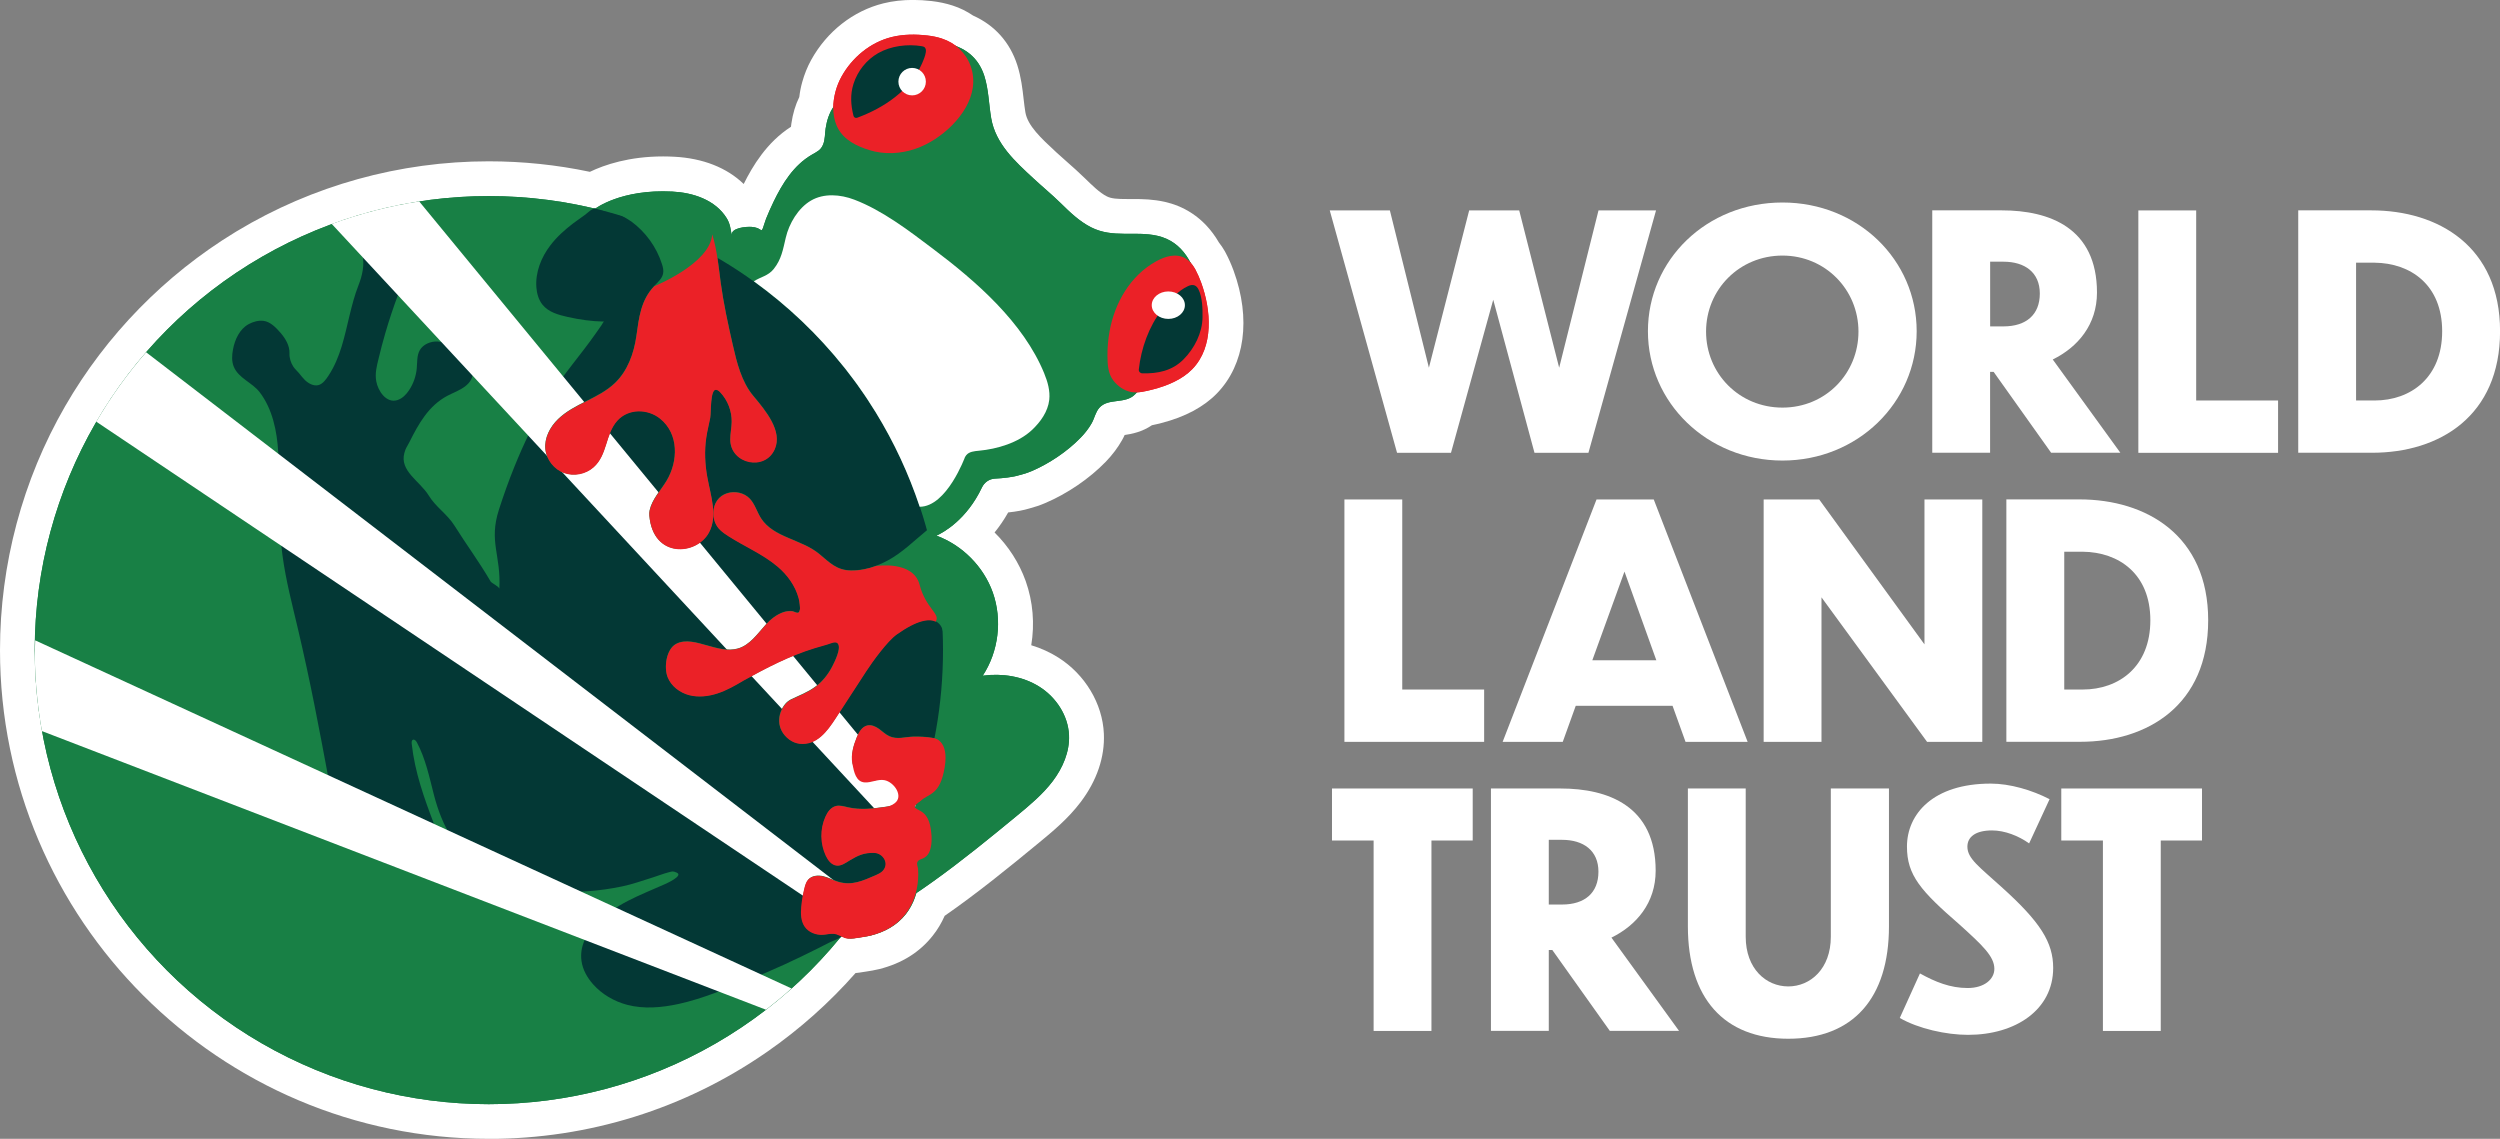 <svg viewBox="0 0 404.19 184.12" xmlns="http://www.w3.org/2000/svg" data-name="Layer 1" id="Layer_1">
  <rect x="0" y="0" width="404.19" height="184.12" fill="#808080" stroke="none"/>
  <defs>
    <style>
      .cls-1 {
        fill: #033835;
      }

      .cls-2 {
        fill: #188045;
      }

      .cls-3 {
        fill: #fff;
      }

      .cls-4 {
        fill: #eb2127;
      }
    </style>
  </defs>
  <g>
    <path d="M79.02,184.12C35.45,184.12,0,148.68,0,105.11c0-13.86,3.64-27.5,10.54-39.45,6.63-11.49,16.13-21.21,27.47-28.11l.26-.16c12.27-7.4,26.36-11.31,40.75-11.31,5.5,0,10.99.57,16.35,1.7,2.37-1.14,6.34-2.49,11.85-2.49.59,0,1.19.02,1.79.05,4.64.24,8.52,1.78,11.23,4.41,1.43-2.88,3.73-6.75,7.64-9.25.02-.17.04-.36.07-.55.23-1.56.65-2.99,1.28-4.27.09-.81.25-1.63.48-2.44.35-1.25.83-2.45,1.44-3.55,2.55-4.61,6.8-7.94,11.68-9.15,1.49-.37,3.09-.55,4.77-.55.95,0,1.97.06,3.01.18,1.2.14,2.35.38,3.42.73,1.18.38,2.28.93,3.3,1.62,3.49,1.56,5.95,4.31,7.14,8,.63,1.97.84,3.86,1.03,5.53.09.75.17,1.47.28,2.11.37,2.18,2.57,4.21,4.9,6.37l.16.15c.56.51,1.12,1.01,1.69,1.51.93.82,1.9,1.68,2.86,2.62,1.18,1.15,2.39,2.35,3.56,2.94.73.37,1.67.43,3.26.43h1.03c1.48,0,3.21.03,5.1.46,2.62.59,6.21,2.21,8.74,6.58.34.43.65.88.92,1.36.07.12.13.22.18.33.47.89.89,1.83,1.27,2.87,2.83,7.75,1.82,15.15-2.68,19.8-2.14,2.21-5.17,3.83-8.99,4.81-.44.11-.97.25-1.54.36-1.59,1.08-3.24,1.41-4.41,1.58-.12.26-.25.54-.42.83-.69,1.22-1.57,2.39-2.62,3.48-2.64,2.73-6.23,5.18-9.84,6.71-.82.35-1.66.63-2.5.85-.95.29-2.09.51-3.45.65-.69,1.23-1.44,2.3-2.2,3.24,2.23,2.2,3.97,4.89,5.03,7.85,1.19,3.35,1.47,6.94.9,10.38,1.55.47,3.02,1.13,4.36,1.98,4.34,2.74,7.17,7.46,7.38,12.32.17,3.77-1.13,7.6-3.77,11.08-2.04,2.69-4.51,4.72-6.69,6.52-5.06,4.17-10.05,8.22-15.28,11.85-.51,1.16-1.15,2.23-1.92,3.2-2.11,2.68-5.02,4.5-8.66,5.41-.77.19-1.48.3-2.06.39-.2.03-.39.06-.59.09-.33.06-.73.12-1.18.16-4.22,4.79-9.01,9.06-14.26,12.71l-.1.07c-13.25,9.18-28.79,14.03-44.95,14.03Z" class="cls-3"></path>
    <path d="M194.19,45.71c-.27-.74-.58-1.46-.95-2.15-.03-.05-.06-.11-.09-.16-.2-.34-.43-.67-.7-.96-1.1-2.07-2.74-3.72-5.34-4.31-3.63-.82-7.19.41-10.69-1.36-1.91-.96-3.45-2.46-4.96-3.94-1.43-1.4-2.97-2.66-4.43-4.02-2.93-2.71-6.07-5.56-6.78-9.68-.39-2.29-.41-4.66-1.12-6.87-.77-2.42-2.39-3.96-4.55-4.78-.68-.53-1.45-.94-2.3-1.22-.75-.25-1.53-.4-2.31-.49-1.93-.22-3.91-.22-5.8.25-3.46.86-6.41,3.32-8.12,6.42-.41.73-.72,1.52-.94,2.33-.23.83-.37,1.71-.38,2.59-.69,1.03-1.06,2.21-1.23,3.43-.12.84-.08,1.74-.39,2.55-.37.97-1.03,1.22-1.87,1.71-2.89,1.69-4.72,4.62-6.14,7.56-.44.91-.85,1.84-1.23,2.78-.13.34-.23.68-.35,1.03-.07.21-.18.72-.4.83.01-.01-.55-.32-.6-.34-.32-.12-.66-.19-1.01-.21-.78-.05-3.4.1-3.19,1.42-.16-1.01-.26-1.93-.81-2.82-1.85-2.99-5.47-4.14-8.8-4.31-8.28-.42-12.44,2.75-12.48,2.78,0,0-.01,0-.02,0,0,0-.01,0-.01,0-5.52-1.32-11.27-2.03-17.2-2.03-13.85,0-26.8,3.84-37.86,10.5,0,0,0,0,0,0C19.85,55.06,5.61,78.42,5.61,105.11c0,40.54,32.87,73.41,73.41,73.41,15.51,0,29.9-4.82,41.76-13.03.03-.02.06-.04.09-.07,5.69-3.95,10.79-8.69,15.14-14.05.2.1.4.19.62.26.6.19,1.32.1,1.93,0,.74-.13,1.49-.21,2.23-.39,2.21-.56,4.18-1.62,5.62-3.44.78-1,1.33-2.14,1.67-3.35,5.69-3.83,11.06-8.2,16.37-12.57,2.07-1.71,4.16-3.44,5.78-5.58,1.62-2.14,2.76-4.76,2.64-7.44-.14-3.18-2.09-6.13-4.78-7.83-2.69-1.7-6.02-2.21-9.17-1.79,2.57-3.91,3.19-9.03,1.63-13.44-1.49-4.2-4.93-7.66-9.11-9.2,1.21-.56,4.9-2.62,7.35-7.79.39-.82,1.18-1.38,2.09-1.43,1.22-.06,2.92-.22,4.01-.58,0,0,.01,0,.02,0,.63-.15,1.26-.36,1.86-.61,2.87-1.22,5.84-3.21,8-5.45.68-.7,1.29-1.48,1.77-2.33.45-.8.61-1.76,1.21-2.46,1.45-1.68,4.24-.54,5.83-2.23.09-.1.18-.2.28-.28.86-.04,1.77-.27,2.54-.47,2.26-.58,4.71-1.58,6.36-3.28,3.53-3.64,3.04-9.57,1.44-13.97ZM123.31,38s0,0,.01.01c-.01.03-.02.05-.03.08.01-.03.02-.06.02-.09ZM118.34,38.09s0,0,0,0c0,0,0,0,0-.01,0,0,0,0,0,0Z" class="cls-3"></path>
    <g>
      <path d="M194.01,46.8c-.93-3.88-2.63-7.72-6.9-8.68-3.63-.82-7.19.41-10.69-1.36-1.91-.96-3.45-2.46-4.96-3.94-1.43-1.4-2.97-2.66-4.43-4.02-2.93-2.71-6.07-5.56-6.78-9.68-.39-2.29-.41-4.66-1.12-6.87-.97-3.01-3.21-4.68-6.23-5.27-1.06-.21-4.43-1.37-8-.9-1.28,1.39-2.55,2.78-3.83,4.17-1.05,1.14-2.1,2.29-3.15,3.43-1.07,1.17-2.24,2.26-3.15,3.57-.73,1.05-1.1,2.26-1.29,3.52-.12.84-.08,1.74-.39,2.55-.37.97-1.03,1.22-1.87,1.71-2.89,1.69-4.72,4.62-6.14,7.56-.44.91-.85,1.84-1.23,2.78-.13.34-.23.68-.35,1.03-.07.21-.18.72-.4.83.01-.01-.55-.32-.6-.34-.32-.12-.66-.19-1.01-.21-.78-.05-3.4.1-3.19,1.42-.16-1.01-.26-1.93-.81-2.82-1.85-2.99-5.47-4.14-8.8-4.31-8.33-.43-12.48,2.78-12.48,2.78,26.42,6.35,47.27,26.99,53.93,53.28,0-.02-.37.02-.41.02.26.17.61.81.74,1.35,5.06,21.68-.4,45.56-14.38,62.88,10.43-4.79,19.46-12.1,28.32-19.4,2.07-1.71,4.16-3.44,5.78-5.58,1.62-2.14,2.76-4.76,2.64-7.44-.14-3.18-2.09-6.13-4.78-7.83-2.69-1.7-6.02-2.21-9.17-1.79,2.57-3.91,3.19-9.03,1.63-13.44-1.49-4.2-4.93-7.66-9.11-9.2,1.21-.56,4.9-2.62,7.35-7.79.39-.82,1.18-1.38,2.09-1.43,1.22-.06,2.92-.22,4.01-.58,0,0,.01,0,.02,0,.63-.15,1.26-.36,1.86-.61,2.87-1.22,5.84-3.21,8-5.45.68-.7,1.29-1.48,1.77-2.33.45-.8.61-1.76,1.21-2.46,1.45-1.68,4.24-.54,5.83-2.23.13-.14.25-.3.42-.4.5-.28,1.32-.25,1.89-.43.6-.19,1.18-.43,1.74-.72,1.66-.83,3.13-2,4.43-3.32,3.44-3.48,3.01-7.65,1.96-12.05ZM118.34,38.1s0,0,0-.01c0,0,0,0,0,0,0,0,0,0,0,0ZM123.28,38.1s.02-.06.02-.09c0,0,0,0,.01.01-.01.03-.02.05-.03.08Z" class="cls-2"></path>
      <circle r="73.41" cy="105.11" cx="79.02" class="cls-2"></circle>
      <path d="M97.44,34.03c-.4-.1-.79-.2-1.18-.29,0,0-.02,0-.03,0-.48-.1-1.26.69-1.6.95-.63.47-1.29.91-1.92,1.38-1.37,1.04-2.67,2.2-3.72,3.57-1.5,1.95-2.47,4.39-2.28,6.84.08.99.36,1.98.97,2.76.99,1.25,2.62,1.67,4.11,2.01,1.92.43,3.88.71,5.85.74-.07,0-.37.54-.41.6-.33.47-.66.94-.99,1.41-2.45,3.49-5.28,6.65-7.52,10.28-2.2,3.57-4.03,7.36-5.59,11.24-.91,2.26-1.73,4.55-2.47,6.86-1.69,5.22.36,7.36.06,12.83.02-.35-1.24-.92-1.41-1.2-1.96-3.35-3.78-5.74-5.85-9.04-1.16-1.85-3.01-2.98-4.15-4.85-1.45-2.36-4.75-3.96-3.94-6.9.25-.89.39-.91.81-1.74,1.49-2.97,3.09-5.87,6.14-7.49.95-.5,1.99-.86,2.85-1.51,3.65-2.77-1.4-7.15-4.46-7.27-1.12-.04-2.31.45-2.86,1.42-.48.86-.39,1.91-.48,2.9-.11,1.26-.54,2.5-1.24,3.55-.47.71-1.1,1.36-1.91,1.61-1.8.55-3.13-1.52-3.4-3.05-.23-1.29.08-2.44.38-3.68.33-1.38.69-2.76,1.09-4.12.61-2.1,1.3-4.17,2.07-6.22.33-.87.66-1.74.95-2.62.3-.9.49-1.76,1.29-2.37.51-.39,1.15-.62,1.58-1.09.46-.5.63-1.23.57-1.91-.06-.68-.34-1.33-.67-1.93-.49-.89-1.12-1.72-1.94-2.31-.82-.6-1.84-.96-2.85-.87-1.36.12-2.53.99-3.51,1.94-.58.55-1.13,1.18-1.44,1.93-.4.97.01,1.78.23,2.72.4,1.69-.01,3.46-.63,5.03-.61,1.56-1.03,3.19-1.43,4.82-.81,3.37-1.48,6.86-3.43,9.8-.37.56-.88,1.28-1.56,1.49-.8.24-1.67-.26-2.22-.79-.36-.35-.66-.75-.98-1.14-.29-.36-.68-.67-.92-1.06-.39-.61-.64-1.38-.61-2.12.05-1.24-.64-2.39-1.42-3.3-.71-.82-1.67-1.85-2.81-1.97-.81-.09-1.65.15-2.36.53-1.47.8-2.25,2.49-2.55,4.14-.17.91-.22,1.88.13,2.74.77,1.88,3,2.57,4.19,4.13,2.08,2.72,2.8,6.31,3,9.66.34,5.59-.05,11.16.69,16.73.54,4.04,1.58,7.97,2.51,11.93.96,4.09,1.85,8.2,2.67,12.33.78,3.9,1.51,7.8,2.24,11.71.5,2.66.72,5.49,2.09,7.88,1.44,2.5,4.33,4.39,6.84,5.7,1.6.83,3.45,1.35,5.23.99,1.77-.36,3.41-1.74,3.65-3.54.16-1.18-.27-2.35-.69-3.47-1.64-4.29-3.15-8.51-3.65-13.1-.02-.23-.02-.51.18-.62.26-.13.52.16.66.42,1.4,2.63,2.01,5.59,2.75,8.47,1.31,5.08,3.7,9.49,8.31,12.26,6.46,3.88,14.87,4.06,22.08,2.56,1.7-.35,3.34-.95,5-1.46.85-.26,1.67-.6,2.53-.82.62-.16.7-.24,1.33.04,1.18.52-1.76,1.8-1.96,1.89-1.97.88-3.99,1.68-5.91,2.67-3.49,1.81-8.13,5.21-7.52,9.71.19,1.42.93,2.72,1.88,3.79,1.44,1.62,3.39,2.75,5.48,3.31,2.73.72,5.62.46,8.37-.14,3.96-.87,7.65-2.48,11.4-3.95,3.75-1.47,7.42-3.19,11.03-5,.66-.33,1.32-.66,1.97-1,.51-.26,1.6-.59,1.96-1.03,10.23-12.62,16.36-28.69,16.36-46.2,0-34.18-23.37-62.91-55-71.08Z" class="cls-1"></path>
      <path d="M152.29,6.24c2.14.7,3.84,2.25,4.62,4.39,1.74,4.74-1.93,9.37-5.7,11.84-1.01.66-2.1,1.21-3.24,1.6-2.38.81-5.03.95-7.44.19-2-.62-4.05-1.61-5.07-3.55-.07-.13-.14-.27-.2-.41-.74-1.75-.65-3.76-.16-5.56.22-.81.54-1.59.94-2.33,1.71-3.1,4.66-5.56,8.12-6.42,1.89-.47,3.87-.47,5.8-.25.78.09,1.57.25,2.31.49Z" class="cls-4"></path>
      <path d="M193.15,43.39c-.26-.44-.58-.87-.95-1.21-.18-.16-.37-.31-.58-.43-.71-.41-1.57-.5-2.38-.37s-1.57.46-2.29.85c-4.23,2.32-6.75,6.74-7.58,11.39-.23,1.28-.34,2.58-.33,3.88.01,1.4.07,2.88.96,4.03.7.9,1.69,1.61,2.82,1.84,1.13.23,2.48-.13,3.58-.41,2.26-.58,4.71-1.58,6.36-3.28,3.53-3.64,3.04-9.57,1.44-13.97-.27-.74-.58-1.46-.95-2.15-.03-.05-.06-.11-.09-.16Z" class="cls-4"></path>
      <path d="M149.66,7.97c-.03-.13-.09-.25-.18-.33-.12-.1-.29-.14-.45-.17-2.32-.39-5-.05-7.06,1.12-1.9,1.08-3.33,2.9-3.99,4.97-.55,1.73-.44,3.43,0,5.17.06.26.34.4.59.31,4.34-1.6,8.54-4.41,10.48-8.75.08-.18.16-.37.23-.55.15-.37.5-1.23.39-1.77Z" class="cls-1"></path>
      <path d="M193.76,46.8c-.3-.61-.8-.95-1.68-.55-1.66.75-3.11,2.42-4.23,3.83-2.1,2.66-3.38,6.26-3.74,9.65-.04.34.22.62.56.63,2.5.06,4.82-.39,6.68-2.27,1.76-1.78,3.03-4.27,3.06-6.79.02-1.39-.02-3.23-.65-4.5Z" class="cls-1"></path>
      <ellipse ry="2.22" rx="2.68" cy="49.34" cx="188.88" class="cls-3"></ellipse>
      <circle r="2.22" cy="13.2" cx="147.46" class="cls-3"></circle>
      <path d="M168.83,60.4c-3.39-8.31-11.09-14.98-18.09-20.24-3.83-2.89-8.11-6.16-12.63-7.88-2.26-.86-4.93-1.07-7.01.15-2.07,1.21-3.54,3.72-4.07,6-.45,1.9-.69,3.48-1.94,5.05-.93,1.16-2.08,1.25-3.22,2,5.46,3.93,10.36,8.6,14.55,13.85.1.13.2.25.3.37.45.58.9,1.16,1.33,1.75.17.23.34.46.51.69.42.58.82,1.16,1.22,1.75.14.2.28.41.41.61.48.73.95,1.47,1.41,2.21.01.02.03.04.04.07,2.89,4.72,5.26,9.8,7.04,15.15,4.4,0,7.34-8.07,7.34-8.07h.01c.06-.09.11-.19.18-.27.47-.58,1.32-.65,2.06-.72,2.92-.27,6.36-1.28,8.55-3.34,1.4-1.31,2.59-2.98,2.81-4.88.16-1.45-.25-2.91-.81-4.27Z" class="cls-3"></path>
      <g>
        <path d="M53.63,36.21l92.21,99.33c.72-1.58,1.61-3.75,2.21-5.38L67.76,32.56c-4.89.75-9.62,1.99-14.14,3.65Z" class="cls-3"></path>
        <path d="M15.57,68.18l121.69,81.62c.9-1.17,1.77-2.37,2.6-3.59L23.61,56.95c-3.02,3.47-5.72,7.23-8.05,11.23Z" class="cls-3"></path>
        <path d="M5.62,106.18c.06,4.1.45,8.11,1.15,12.02l117.06,45.05c1.42-1.1,2.8-2.24,4.13-3.44L5.68,103.53c-.04.88-.05,1.77-.06,2.66Z" class="cls-3"></path>
      </g>
      <path d="M150.65,135.35c0-.1-.01-.19-.02-.29-.12-1.46-.35-3.11-1.73-3.93-.32-.19-.67-.32-.93-.57-.41-.39,1.24-1.13,1.36-1.68.23-1.07-.6-1.65.12-2.4.4-.41.76-.88.95-1.42.23-.67.85-1.18.53-1.78-.43-.81.58-1.7.46-2.61.25-.21.48-.43.47-.75-.03-.88-3.58-.85-4.16-.84-1.32.03-2.65.52-3.93-.08-.61-.29-1.1-.78-1.64-1.17s-1.22-.71-1.88-.56c-.88.19-1.38,1.1-1.72,1.93-.54,1.33-.96,2.78-.7,4.19.26,1.41,1.39,2.75,2.83,2.83,1.06.06,2.11-.56,3.16-.37,1.61.29,2.79,2.87,1.28,3.97-.55.4-1.25.51-1.92.61-2,.29-4.06.53-6.03.08-.66-.15-1.34-.38-1.99-.21-.8.21-1.34.96-1.67,1.72-.89,1.98-.86,4.35.06,6.31.35.74.92,1.5,1.74,1.59.75.09,1.43-.41,2.08-.81,1.39-.84,2.39-1.29,4-1.24,1.44.04,2.49,1.71,1.39,2.9-.32.34-.76.54-1.19.73-2.09.9-3.79,1.69-5.97,1.06-.84-.24-1.62-.69-2.47-.9s-1.87-.12-2.44.54c-.31.35-.45.82-.57,1.27-.26,1.02-.44,2.06-.53,3.11-.1,1.1-.08,2.28.54,3.19.64.95,1.86,1.41,3.01,1.33.56-.04,1.12-.2,1.69-.16.71.05,1.2.47,1.84.68.6.19,1.32.1,1.93,0,.74-.13,1.49-.21,2.23-.39,2.21-.56,4.18-1.62,5.62-3.44,1.27-1.62,1.93-3.62,2.08-5.66.04-.56.04-1.12,0-1.68-.03-.33-.23-.73-.13-1.06.09-.32.39-.44.69-.55.69-.25,1.12-.68,1.36-1.38.23-.68.29-1.4.26-2.11Z" class="cls-2"></path>
      <path d="M121.78,63.97c-1.9-2.26-2.67-5.42-3.31-8.24-.76-3.33-1.5-6.73-1.96-10.11-.64-4.73-.95-12.18-6.71-13.69-.98-.26-2.01-.29-3.02-.18-3.3.34-4.26-.66-6.11.25-.1.03-.19.06-.28.11-.18.1-.37.22-.57.34-1.54.86-2.33,1.42-2.34,1.43.62-.52,4,1.51,4.58,1.93,2.31,1.7,4.08,4.14,4.95,6.88.16.49.29,1.01.19,1.52-.15.82-.85,1.41-1.43,2.01-2.19,2.29-2.47,5.11-2.9,8.09-.4,2.81-1.42,5.63-3.47,7.59-1.31,1.26-2.97,2.1-4.6,2.92-1.63.82-3.28,1.66-4.59,2.93-1.31,1.27-2.24,3.06-2.05,4.87.18,1.69,1.4,3.23,3,3.81,1.6.59,3.51.21,4.78-.92,2.26-2,1.89-5.35,3.83-7.53,1.78-1.99,4.9-1.96,6.92-.35,3.08,2.46,2.95,6.92,1.06,10.07-.95,1.58-2.32,2.96-2.73,4.78-.06.28-.07.57-.05.85.6,6.99,7.68,6.47,9.66,2.7,1.41-2.68.26-5.9-.29-8.87-.39-2.1-.49-4.3-.18-6.42.16-1.12.45-2.21.66-3.32.14-.7-.03-4.55.93-4.45.28.03.51.23.7.44,1.19,1.27,1.86,3.02,1.83,4.76-.02.96-.24,1.92-.23,2.88.03,3.94,5.65,5.15,7.22,1.49,1.23-2.87-1.4-6.09-3.5-8.58Z" class="cls-2"></path>
      <path d="M153.25,104.02c-.31-1.39.95-2.79.1-3.95-.56-.77-.64-1.23-.02-1.99.94-1.15-.25-2.54.24-3.92.41-1.14.76-2.31,1.16-3.45l-4.78-5.06c-.06.05-.12.1-.18.15-2.06,1.68-3.88,3.53-6.24,4.81-1.82.98-3.87,1.63-5.95,1.6-2.33-.03-3.45-1.28-5.13-2.67-2.86-2.38-7.38-2.63-9.41-5.76-.67-1.04-.99-2.31-1.84-3.2-1.84-1.92-5.98-1.23-5.87,2.56.03.95.41,1.87,1.1,2.52.4.38.86.7,1.32.99,2.62,1.68,5.56,2.9,7.95,4.91,1.59,1.34,2.88,3.11,3.42,5.14.09.35.15.71.18,1.07.04.47.1.61-.07,1.07-.18.47-.85-.04-1.21-.06-.47-.03-.93.02-1.37.17-1.11.38-2.08,1.17-2.86,2.03-1.34,1.48-2.56,3.3-4.47,3.85-1.65.48-3.39-.06-4.99-.5-1.56-.43-3.51-1.08-5.05-.24-1.57.86-1.98,3.78-1.34,5.38.58,1.45,1.96,2.49,3.47,2.89,1.51.4,3.13.2,4.61-.29,1.48-.49,2.85-1.27,4.19-2.08,3.75-2.07,7.37-3.96,11.48-5.24.68-.21,1.37-.41,2.06-.6.39-.11,1.26-.54,1.62-.23.79.67-.49,3.16-.84,3.83-.67,1.29-1.61,2.46-2.8,3.31-1.16.84-2.52,1.37-3.8,1.97-.37.18-.7.43-.97.74-1.35,1.61-1.54,4.16.62,5.77.49.36,1.07.6,1.67.67,2.77.3,4.46-2.02,5.83-4.11,1.66-2.56,3.32-5.11,4.99-7.67.95-1.46,3.38-4.83,4.91-5.91,6.77-4.79,7.42-.59,7.43-.55l.83,2.04Z" class="cls-2"></path>
    </g>
  </g>
  <g>
    <g>
      <path d="M194.02,46.8c-.93-3.88-2.63-7.72-6.9-8.68-3.63-.82-7.19.41-10.69-1.36-1.91-.96-3.45-2.46-4.96-3.94-1.43-1.4-2.97-2.66-4.43-4.02-2.93-2.71-6.07-5.56-6.78-9.68-.39-2.29-.41-4.66-1.12-6.87-.97-3.01-3.21-4.68-6.23-5.27-1.06-.21-4.43-1.37-8-.9-1.28,1.39-2.55,2.78-3.83,4.17-1.05,1.14-2.1,2.29-3.15,3.43-1.07,1.17-2.24,2.26-3.15,3.57-.73,1.05-1.1,2.26-1.29,3.52-.12.84-.08,1.74-.39,2.55-.37.97-1.03,1.22-1.87,1.71-2.89,1.69-4.72,4.62-6.14,7.56-.44.91-.85,1.84-1.23,2.78-.13.34-.23.68-.35,1.03-.07.21-.18.72-.4.83.01-.01-.55-.32-.6-.34-.32-.12-.66-.19-1.01-.21-.78-.05-3.4.1-3.19,1.42-.16-1.01-.26-1.93-.81-2.82-1.85-2.99-5.47-4.14-8.8-4.31-8.33-.43-12.48,2.78-12.48,2.78,26.42,6.35,47.27,26.99,53.93,53.28,0-.02-.37.02-.41.02.26.17.61.81.74,1.35,5.06,21.68-.4,45.56-14.38,62.88,10.43-4.79,19.46-12.1,28.32-19.4,2.07-1.71,4.16-3.44,5.78-5.58,1.62-2.14,2.76-4.76,2.64-7.44-.14-3.18-2.09-6.13-4.78-7.83-2.69-1.7-6.02-2.21-9.17-1.79,2.57-3.91,3.19-9.03,1.63-13.44-1.49-4.2-4.93-7.66-9.11-9.2,1.21-.56,4.9-2.62,7.35-7.79.39-.82,1.18-1.38,2.09-1.43,1.22-.06,2.92-.22,4.01-.58,0,0,.01,0,.02,0,.63-.15,1.26-.36,1.86-.61,2.87-1.22,5.84-3.21,8-5.45.68-.7,1.29-1.48,1.77-2.33.45-.8.61-1.76,1.21-2.46,1.45-1.68,4.24-.54,5.83-2.23.13-.14.25-.3.42-.4.5-.28,1.32-.25,1.89-.43.6-.19,1.18-.43,1.74-.72,1.66-.83,3.13-2,4.43-3.32,3.44-3.48,3.01-7.65,1.96-12.05ZM118.35,38.1s0,0,0-.01c0,0,0,0,0,0,0,0,0,0,0,0ZM123.29,38.09s.02-.06.02-.09c0,0,0,0,.01.01-.01.03-.02.05-.03.08Z" class="cls-2"></path>
      <circle r="73.41" cy="105.11" cx="79.03" class="cls-2"></circle>
      <path d="M97.45,34.03c-.4-.1-.79-.2-1.18-.29,0,0-.02,0-.03,0-.48-.1-1.26.69-1.6.95-.63.47-1.29.91-1.92,1.38-1.37,1.04-2.67,2.2-3.72,3.57-1.5,1.95-2.47,4.39-2.28,6.84.08.99.36,1.98.97,2.76.99,1.25,2.62,1.67,4.11,2.01,1.92.43,3.88.71,5.85.74-.07,0-.37.54-.41.6-.33.47-.66.94-.99,1.41-2.45,3.49-5.28,6.65-7.52,10.28-2.2,3.57-4.03,7.36-5.59,11.24-.91,2.26-1.73,4.55-2.47,6.86-1.69,5.22.36,7.36.06,12.83.02-.35-1.24-.92-1.41-1.2-1.96-3.35-3.78-5.74-5.85-9.04-1.16-1.85-3.01-2.98-4.15-4.85-1.45-2.36-4.75-3.96-3.94-6.9.25-.89.39-.91.81-1.74,1.49-2.97,3.09-5.87,6.14-7.49.95-.5,1.99-.86,2.85-1.51,3.65-2.77-1.4-7.15-4.46-7.27-1.12-.04-2.31.45-2.86,1.42-.48.86-.39,1.91-.48,2.9-.11,1.26-.54,2.5-1.24,3.55-.47.71-1.1,1.36-1.91,1.61-1.8.55-3.13-1.52-3.4-3.05-.23-1.29.08-2.44.38-3.68.33-1.38.69-2.76,1.09-4.12.61-2.1,1.3-4.17,2.07-6.22.33-.87.66-1.74.95-2.62.3-.9.49-1.76,1.29-2.37.51-.39,1.15-.62,1.58-1.09.46-.5.63-1.23.57-1.91-.06-.68-.34-1.33-.67-1.93-.49-.89-1.12-1.72-1.94-2.31-.82-.6-1.84-.96-2.85-.87-1.36.12-2.53.99-3.51,1.94-.58.55-1.13,1.18-1.44,1.93-.4.97.01,1.78.23,2.72.4,1.69-.01,3.46-.63,5.03-.61,1.56-1.03,3.19-1.43,4.82-.81,3.37-1.48,6.86-3.43,9.8-.37.56-.88,1.28-1.56,1.49-.8.24-1.67-.26-2.22-.79-.36-.35-.66-.75-.98-1.14-.29-.36-.68-.67-.92-1.06-.39-.61-.64-1.38-.61-2.12.05-1.24-.64-2.39-1.42-3.3-.71-.82-1.67-1.85-2.81-1.97-.81-.09-1.65.15-2.36.53-1.47.8-2.25,2.49-2.55,4.14-.17.91-.22,1.88.13,2.74.77,1.88,3,2.57,4.19,4.13,2.08,2.72,2.8,6.31,3,9.66.34,5.59-.05,11.16.69,16.73.54,4.04,1.58,7.97,2.51,11.93.96,4.09,1.85,8.2,2.67,12.33.78,3.9,1.51,7.8,2.24,11.71.5,2.66.72,5.49,2.09,7.88,1.44,2.5,4.33,4.39,6.84,5.7,1.6.83,3.45,1.35,5.23.99,1.77-.36,3.41-1.74,3.65-3.54.16-1.18-.27-2.35-.69-3.47-1.64-4.29-3.15-8.51-3.65-13.1-.02-.23-.02-.51.18-.62.26-.13.52.16.66.42,1.4,2.63,2.01,5.59,2.75,8.47,1.31,5.08,3.7,9.49,8.31,12.26,6.46,3.88,14.87,4.06,22.08,2.56,1.7-.35,3.34-.95,5-1.46.85-.26,1.67-.6,2.53-.82.62-.16.7-.24,1.33.04,1.18.52-1.76,1.8-1.96,1.89-1.97.88-3.99,1.68-5.91,2.67-3.49,1.81-8.13,5.21-7.52,9.71.19,1.42.93,2.72,1.88,3.79,1.44,1.62,3.39,2.75,5.48,3.31,2.73.72,5.62.46,8.37-.14,3.96-.87,7.65-2.48,11.4-3.95,3.75-1.47,7.42-3.19,11.03-5,.66-.33,1.32-.66,1.97-1,.51-.26,1.6-.59,1.96-1.03,10.23-12.62,16.36-28.69,16.36-46.2,0-34.18-23.37-62.91-55-71.08Z" class="cls-1"></path>
      <path d="M152.29,6.24c2.14.7,3.84,2.25,4.62,4.39,1.74,4.74-1.93,9.37-5.7,11.84-1.01.66-2.1,1.21-3.24,1.6-2.38.81-5.03.95-7.44.19-2-.62-4.05-1.61-5.07-3.55-.07-.13-.14-.27-.2-.41-.74-1.75-.65-3.76-.16-5.56.22-.81.54-1.59.94-2.33,1.71-3.1,4.66-5.56,8.12-6.42,1.89-.47,3.87-.47,5.8-.25.78.09,1.57.25,2.31.49Z" class="cls-4"></path>
      <path d="M193.16,43.39c-.26-.44-.58-.87-.95-1.21-.18-.16-.37-.31-.58-.43-.71-.41-1.57-.5-2.38-.37s-1.57.46-2.29.85c-4.23,2.32-6.75,6.74-7.58,11.39-.23,1.28-.34,2.58-.33,3.88.01,1.4.07,2.88.96,4.03.7.9,1.69,1.61,2.82,1.84s2.48-.13,3.58-.41c2.26-.58,4.71-1.58,6.36-3.28,3.53-3.64,3.04-9.57,1.44-13.97-.27-.74-.58-1.46-.95-2.15-.03-.05-.06-.11-.09-.16Z" class="cls-4"></path>
      <path d="M149.67,7.97c-.03-.13-.09-.25-.18-.33-.12-.1-.29-.14-.45-.17-2.32-.39-5-.05-7.06,1.12-1.9,1.08-3.33,2.9-3.99,4.97-.55,1.73-.44,3.43,0,5.17.06.26.34.4.59.31,4.34-1.6,8.54-4.41,10.48-8.75.08-.18.16-.37.23-.55.15-.37.5-1.23.39-1.77Z" class="cls-1"></path>
      <path d="M193.77,46.8c-.3-.61-.8-.95-1.68-.55-1.66.75-3.11,2.42-4.23,3.83-2.1,2.66-3.38,6.26-3.74,9.65-.04.34.22.62.56.63,2.5.06,4.82-.39,6.68-2.27,1.76-1.78,3.03-4.27,3.06-6.79.02-1.39-.02-3.23-.65-4.5Z" class="cls-1"></path>
      <ellipse ry="2.22" rx="2.68" cy="49.34" cx="188.89" class="cls-3"></ellipse>
      <circle r="2.22" cy="13.2" cx="147.47" class="cls-3"></circle>
      <path d="M168.84,60.4c-3.39-8.31-11.09-14.98-18.09-20.24-3.83-2.89-8.11-6.16-12.63-7.88-2.26-.86-4.93-1.07-7.01.15-2.07,1.21-3.54,3.72-4.07,6-.45,1.9-.69,3.48-1.94,5.05-.93,1.16-2.08,1.25-3.22,2,5.46,3.93,10.36,8.6,14.55,13.85.1.13.2.25.3.37.45.58.9,1.16,1.33,1.75.17.23.34.46.51.69.42.58.82,1.16,1.22,1.75.14.2.28.41.41.61.48.73.95,1.47,1.41,2.21.01.02.03.04.04.07,2.89,4.72,5.26,9.8,7.04,15.15,4.4,0,7.34-8.07,7.34-8.07h.01c.06-.09.11-.19.18-.27.47-.58,1.32-.65,2.06-.72,2.92-.27,6.36-1.28,8.55-3.34,1.4-1.31,2.59-2.98,2.81-4.88.16-1.45-.25-2.91-.81-4.27Z" class="cls-3"></path>
      <g>
        <path d="M53.64,36.21l92.21,99.33c.72-1.58,1.61-3.75,2.21-5.38L67.77,32.56c-4.89.75-9.62,1.99-14.14,3.65Z" class="cls-3"></path>
        <path d="M15.57,68.18l121.69,81.62c.9-1.17,1.77-2.37,2.6-3.59L23.62,56.95c-3.02,3.47-5.72,7.23-8.05,11.23Z" class="cls-3"></path>
        <path d="M5.63,106.18c.06,4.1.45,8.11,1.15,12.02l117.06,45.05c1.42-1.1,2.8-2.24,4.13-3.44L5.69,103.53c-.04.88-.05,1.77-.06,2.66Z" class="cls-3"></path>
      </g>
      <path d="M150.66,135.35c0-.1-.01-.19-.02-.29-.12-1.46-.35-3.11-1.73-3.93-.32-.19-.67-.32-.93-.57-.41-.39,1.24-1.13,1.36-1.68.23-1.07-.6-1.65.12-2.4.4-.41.76-.88.95-1.42.23-.67.85-1.18.53-1.78-.43-.81.58-1.7.46-2.61.25-.21.48-.43.47-.75-.03-.88-3.58-.85-4.16-.84-1.32.03-2.65.52-3.93-.08-.61-.29-1.1-.78-1.64-1.17s-1.22-.71-1.88-.56c-.88.19-1.38,1.1-1.72,1.93-.54,1.33-.96,2.78-.7,4.19s1.39,2.75,2.83,2.83c1.06.06,2.11-.56,3.16-.37,1.61.29,2.79,2.87,1.28,3.97-.55.4-1.25.51-1.92.61-2,.29-4.06.53-6.03.08-.66-.15-1.34-.38-1.99-.21-.8.21-1.34.96-1.67,1.72-.89,1.98-.86,4.35.06,6.31.35.74.92,1.5,1.74,1.59.75.09,1.43-.41,2.08-.81,1.39-.84,2.39-1.29,4-1.24,1.44.04,2.49,1.71,1.39,2.9-.32.34-.76.54-1.19.73-2.09.9-3.79,1.69-5.97,1.06-.84-.24-1.62-.69-2.47-.9s-1.87-.12-2.44.54c-.31.35-.45.82-.57,1.27-.26,1.02-.44,2.06-.53,3.11-.1,1.1-.08,2.28.54,3.19.64.95,1.86,1.41,3.01,1.33.56-.04,1.12-.2,1.69-.16.71.05,1.2.47,1.84.68.6.19,1.32.1,1.93,0,.74-.13,1.49-.21,2.23-.39,2.21-.56,4.18-1.62,5.62-3.44,1.27-1.62,1.93-3.62,2.08-5.66.04-.56.04-1.12,0-1.68-.03-.33-.23-.73-.13-1.06.09-.32.39-.44.69-.55.69-.25,1.12-.68,1.36-1.38.23-.68.29-1.4.26-2.11Z" class="cls-2"></path>
      <path d="M121.79,63.97c-1.9-2.26-2.67-5.42-3.31-8.24-.76-3.33-1.5-6.73-1.96-10.11-.64-4.73-.95-12.18-6.71-13.69-.98-.26-2.01-.29-3.02-.18-3.3.34-4.26-.66-6.11.25-.1.03-.19.06-.28.11-.18.1-.37.22-.57.34-1.54.86-2.33,1.42-2.34,1.43.62-.52,4,1.51,4.58,1.93,2.31,1.7,4.08,4.14,4.95,6.88.16.49.29,1.01.19,1.52-.15.82-.85,1.41-1.43,2.01-2.19,2.29-2.47,5.11-2.9,8.09-.4,2.81-1.42,5.63-3.47,7.59-1.31,1.26-2.97,2.1-4.6,2.92-1.63.82-3.28,1.66-4.59,2.93-1.31,1.27-2.24,3.06-2.05,4.87.18,1.69,1.4,3.23,3,3.81,1.6.59,3.51.21,4.78-.92,2.26-2,1.89-5.35,3.83-7.53,1.78-1.99,4.9-1.96,6.92-.35,3.08,2.46,2.95,6.92,1.06,10.07-.95,1.58-2.32,2.96-2.73,4.78-.06.28-.07.57-.05.85.6,6.99,7.68,6.47,9.66,2.7,1.41-2.68.26-5.9-.29-8.87-.39-2.1-.49-4.3-.18-6.42.16-1.12.45-2.21.66-3.32.14-.7-.03-4.55.93-4.45.28.03.51.23.7.44,1.19,1.27,1.86,3.02,1.83,4.76-.02.96-.24,1.92-.23,2.88.03,3.94,5.65,5.15,7.22,1.49,1.23-2.87-1.4-6.09-3.5-8.58Z" class="cls-2"></path>
      <path d="M153.26,104.02c-.31-1.39.95-2.79.1-3.95-.56-.77-.64-1.23-.02-1.99.94-1.15-.25-2.54.24-3.92.41-1.14.76-2.31,1.16-3.45l-4.78-5.06c-.06.05-.12.1-.18.15-2.06,1.68-3.88,3.53-6.24,4.81-1.82.98-3.87,1.63-5.95,1.6-2.33-.03-3.45-1.28-5.13-2.67-2.86-2.38-7.38-2.63-9.41-5.76-.67-1.04-.99-2.31-1.84-3.2-1.84-1.92-5.98-1.23-5.87,2.56.03.95.41,1.87,1.1,2.52.4.38.86.7,1.32.99,2.62,1.68,5.56,2.9,7.95,4.91,1.59,1.34,2.88,3.11,3.42,5.14.09.35.15.71.18,1.07.04.47.1.61-.07,1.07-.18.47-.85-.04-1.21-.06-.47-.03-.93.02-1.37.17-1.11.38-2.08,1.17-2.86,2.03-1.34,1.48-2.56,3.3-4.47,3.85-1.65.48-3.39-.06-4.99-.5-1.56-.43-3.51-1.08-5.05-.24-1.57.86-1.98,3.78-1.34,5.38.58,1.45,1.96,2.49,3.47,2.89,1.51.4,3.13.2,4.61-.29,1.48-.49,2.85-1.27,4.19-2.08,3.75-2.07,7.37-3.96,11.48-5.24.68-.21,1.37-.41,2.06-.6.39-.11,1.26-.54,1.62-.23.79.67-.49,3.16-.84,3.83-.67,1.29-1.61,2.46-2.8,3.31-1.16.84-2.52,1.37-3.8,1.97-.37.18-.7.43-.97.74-1.35,1.61-1.54,4.16.62,5.77.49.36,1.07.6,1.67.67,2.77.3,4.46-2.02,5.83-4.11,1.66-2.56,3.32-5.11,4.99-7.67.95-1.46,3.38-4.83,4.91-5.91,6.77-4.79,7.42-.59,7.43-.55l.83,2.04Z" class="cls-2"></path>
    </g>
    <g>
      <path d="M150.62,135.36c0-.1-.01-.19-.02-.29-.12-1.46-.34-3.11-1.72-3.92-.31-.19-.67-.32-.93-.57-.41-.39,1.24-1.13,1.35-1.68.23-1.07-.6-1.65.12-2.4.4-.41.76-.88.95-1.42.23-.67.85-1.18.53-1.78-.43-.81.58-1.7.46-2.6.25-.21.48-.43.47-.75-.03-.88-3.58-.85-4.16-.84-1.32.03-2.65.52-3.93-.08-.61-.29-1.09-.78-1.64-1.17s-1.22-.71-1.88-.56c-.88.19-1.38,1.1-1.72,1.93-.54,1.33-.96,2.78-.7,4.19.26,1.41.59,3,2.02,3.08,1.06.06,2.11-.56,3.15-.37,1.61.29,3.18,2.64,1.67,3.74-.55.4-.84.49-1.51.59-2,.29-4.06.53-6.03.08-.66-.15-1.34-.38-1.99-.21-.8.21-1.34.96-1.67,1.72-.89,1.98-.86,4.34.06,6.31.35.74.92,1.5,1.74,1.59.75.09,1.43-.41,2.08-.81,1.38-.84,2.38-1.29,4-1.24,1.44.04,2.49,1.71,1.39,2.9-.32.34-.76.54-1.19.73-2.09.9-3.78,1.69-5.97,1.06-.84-.24-1.62-.69-2.47-.89s-1.86-.12-2.44.54c-.31.35-.45.82-.57,1.27-.26,1.02-.44,2.06-.53,3.11-.1,1.09-.08,2.28.54,3.19.64.95,1.86,1.41,3,1.33.56-.04,1.12-.2,1.68-.16.71.05,1.2.47,1.84.68.6.19,1.32.1,1.92,0,.74-.13,1.49-.21,2.23-.39,2.21-.56,4.18-1.62,5.61-3.44,1.27-1.62,1.93-3.62,2.07-5.66.04-.56.04-1.12,0-1.68-.03-.33-.23-.73-.13-1.06.09-.32.39-.44.69-.55.69-.25,1.12-.68,1.36-1.38.23-.68.29-1.4.26-2.11Z" class="cls-4"></path>
      <path d="M114.84,67.48c.14-.7-.03-4.55.93-4.45.28.03.51.23.7.44,1.19,1.27,1.86,3.02,1.83,4.76-.02.96-.24,1.92-.23,2.88.03,3.94,5.65,5.15,7.21,1.49,1.23-2.87-1.4-6.08-3.5-8.58-1.9-2.26-2.67-5.42-3.31-8.23-.76-3.32-1.5-6.72-1.96-10.1-.31-2.29-.55-5.22-1.36-7.81-.32,4.76-9.37,8.39-9.37,8.39-2.19,2.29-2.47,5.11-2.89,8.09-.4,2.8-1.42,5.63-3.47,7.59-1.31,1.26-2.97,2.1-4.6,2.92-1.63.82-3.28,1.66-4.59,2.93-1.31,1.27-2.24,3.06-2.04,4.87.18,1.69,1.4,3.23,3,3.81,1.6.59,3.5.21,4.78-.92,2.26-1.99,1.89-5.35,3.83-7.52,1.78-1.99,4.9-1.96,6.91-.35,3.08,2.46,2.95,6.92,1.06,10.06-.95,1.58-2.32,2.96-2.73,4.78-.06.28-.07.57-.05.85.6,6.99,7.68,6.46,9.66,2.69,1.41-2.68.26-5.89-.28-8.87-.39-2.1-.49-4.29-.18-6.41.16-1.12.45-2.21.66-3.31Z" class="cls-4"></path>
      <path d="M141.7,91.48h0c-1.32.49-2.72.79-4.12.77-2.32-.03-3.45-1.28-5.13-2.67-2.86-2.38-7.38-2.63-9.4-5.75-.67-1.04-.99-2.31-1.84-3.2-1.83-1.92-5.98-1.23-5.87,2.56.03.95.41,1.87,1.1,2.52.4.38.86.7,1.32.99,2.62,1.68,5.56,2.9,7.94,4.91,1.59,1.34,2.88,3.11,3.42,5.13.09.35.15.71.18,1.07.04.47.1.6-.07,1.07-.18.47-.85-.04-1.21-.06-.47-.03-.93.02-1.37.17-1.11.38-2.08,1.16-2.86,2.03-1.34,1.48-2.55,3.29-4.47,3.85-1.65.48-3.39-.06-4.99-.5-1.56-.43-3.51-1.08-5.04-.24-1.56.86-1.98,3.78-1.34,5.38.58,1.45,1.96,2.49,3.47,2.89,1.51.39,3.13.2,4.61-.29,1.48-.49,2.85-1.27,4.19-2.07,3.75-2.07,7.37-3.96,11.48-5.23.68-.21,1.37-.41,2.06-.6.39-.11,1.26-.54,1.62-.23.79.67-.49,3.15-.84,3.83-.67,1.29-1.61,2.46-2.79,3.31-1.16.84-2.52,1.37-3.79,1.97-.37.18-.7.43-.96.74-1.35,1.61-1.54,4.15.62,5.76.49.36,1.07.6,1.67.67,2.77.3,4.46-2.01,5.82-4.11,1.66-2.55,3.32-5.11,4.98-7.66.95-1.46,3.38-4.83,4.91-5.91,3.42-2.42,5.27-2.54,6.28-2.07h0c.82-1.31-1.58-2.06-2.61-5.99-1.03-3.92-6.93-3.02-6.93-3.02Z" class="cls-4"></path>
      <path d="M150.92,119.35s2.57.16,1.81,4.72c-.77,4.56-2.51,4.15-3.96,5.45s.72-8.69.72-8.69l1.43-1.48Z" class="cls-4"></path>
    </g>
  </g>
  <g>
    <path d="M241.42,48.46l-6.83,24.75h-8.72l-10.88-39.19h9.72l6.31,25.43,6.51-25.43h8.09l6.46,25.43,6.36-25.43h9.3l-10.93,39.19h-8.72l-6.67-24.75Z" class="cls-3"></path>
    <path d="M309.88,53.55c0,11.56-9.56,20.91-21.7,20.91s-21.75-9.35-21.75-20.91,9.51-20.81,21.75-20.81,21.7,9.3,21.7,20.81ZM275.83,53.61c0,6.78,5.36,12.29,12.35,12.29s12.29-5.52,12.29-12.29-5.36-12.29-12.29-12.29-12.35,5.46-12.35,12.29Z" class="cls-3"></path>
    <path d="M322.33,60.12h-.58v13.08h-9.35v-39.19h11.24c7.72,0,15.39,2.84,15.39,13.29,0,5.2-3.1,8.83-7.15,10.82l10.93,15.08h-11.19l-9.3-13.08ZM321.76,42.31v10.46h2.15c3.68,0,5.88-1.89,5.88-5.31s-2.42-5.15-5.88-5.15h-2.15Z" class="cls-3"></path>
    <path d="M355.07,34.01v30.74h13.24v8.46h-22.59v-39.19h9.35Z" class="cls-3"></path>
    <path d="M371.57,34.01h11.82c10.82,0,20.81,5.83,20.81,19.54s-9.77,19.65-20.7,19.65h-11.93v-39.19ZM380.92,64.75h2.99c5.83,0,10.93-3.68,10.93-11.19s-5.1-11.03-10.93-11.09h-2.99v22.28Z" class="cls-3"></path>
    <path d="M226.71,80.74v30.74h13.24v8.46h-22.59v-39.19h9.35Z" class="cls-3"></path>
    <path d="M270.42,114.11h-15.66l-2.1,5.83h-9.72l15.18-39.19h9.25l15.18,39.19h-10.04l-2.1-5.83ZM267.79,106.75l-5.15-14.34-5.2,14.34h10.35Z" class="cls-3"></path>
    <path d="M294.49,96.56v23.38h-9.35v-39.19h8.98l17.02,23.43v-23.43h9.35v39.19h-8.93l-17.08-23.38Z" class="cls-3"></path>
    <path d="M324.38,80.74h11.82c10.82,0,20.81,5.83,20.81,19.54s-9.77,19.65-20.7,19.65h-11.93v-39.19ZM333.74,111.48h2.99c5.83,0,10.93-3.68,10.93-11.19s-5.1-11.03-10.93-11.09h-2.99v22.28Z" class="cls-3"></path>
    <path d="M222.08,135.89h-6.73v-8.41h22.75v8.41h-6.67v30.79h-9.35v-30.79Z" class="cls-3"></path>
    <path d="M250.98,153.59h-.58v13.08h-9.35v-39.19h11.24c7.72,0,15.39,2.84,15.39,13.29,0,5.2-3.1,8.83-7.15,10.82l10.93,15.08h-11.19l-9.3-13.08ZM250.4,135.78v10.46h2.15c3.68,0,5.88-1.89,5.88-5.31s-2.42-5.15-5.88-5.15h-2.15Z" class="cls-3"></path>
    <path d="M289.13,167.94c-10.4,0-16.24-6.57-16.24-18.18v-22.28h9.35v23.96c0,5.2,3.31,8.04,6.88,8.04s6.88-2.84,6.88-8.04v-23.96h9.4v22.28c0,11.61-5.78,18.18-16.29,18.18Z" class="cls-3"></path>
    <path d="M328.06,136.36c-1.68-1.21-3.94-2.1-5.99-2.1-2.68,0-3.99,1.05-3.99,2.63,0,1.94,1.94,3.26,5.52,6.52,6.31,5.67,8.35,8.98,8.35,13.08,0,6.78-6.09,10.82-13.77,10.82-3.52,0-8.04-1-11.03-2.73l3.26-7.2c2.47,1.37,4.89,2.36,7.72,2.36,2.68,0,4.31-1.42,4.31-3.1,0-2-1.89-3.78-5.62-7.15-6.3-5.46-8.51-7.99-8.51-12.61,0-5.25,4.2-10.19,13.55-10.19,3.1,0,6.67,1.05,9.51,2.52l-3.31,7.15Z" class="cls-3"></path>
    <path d="M339.99,135.89h-6.73v-8.41h22.75v8.41h-6.67v30.79h-9.35v-30.79Z" class="cls-3"></path>
  </g>
</svg>